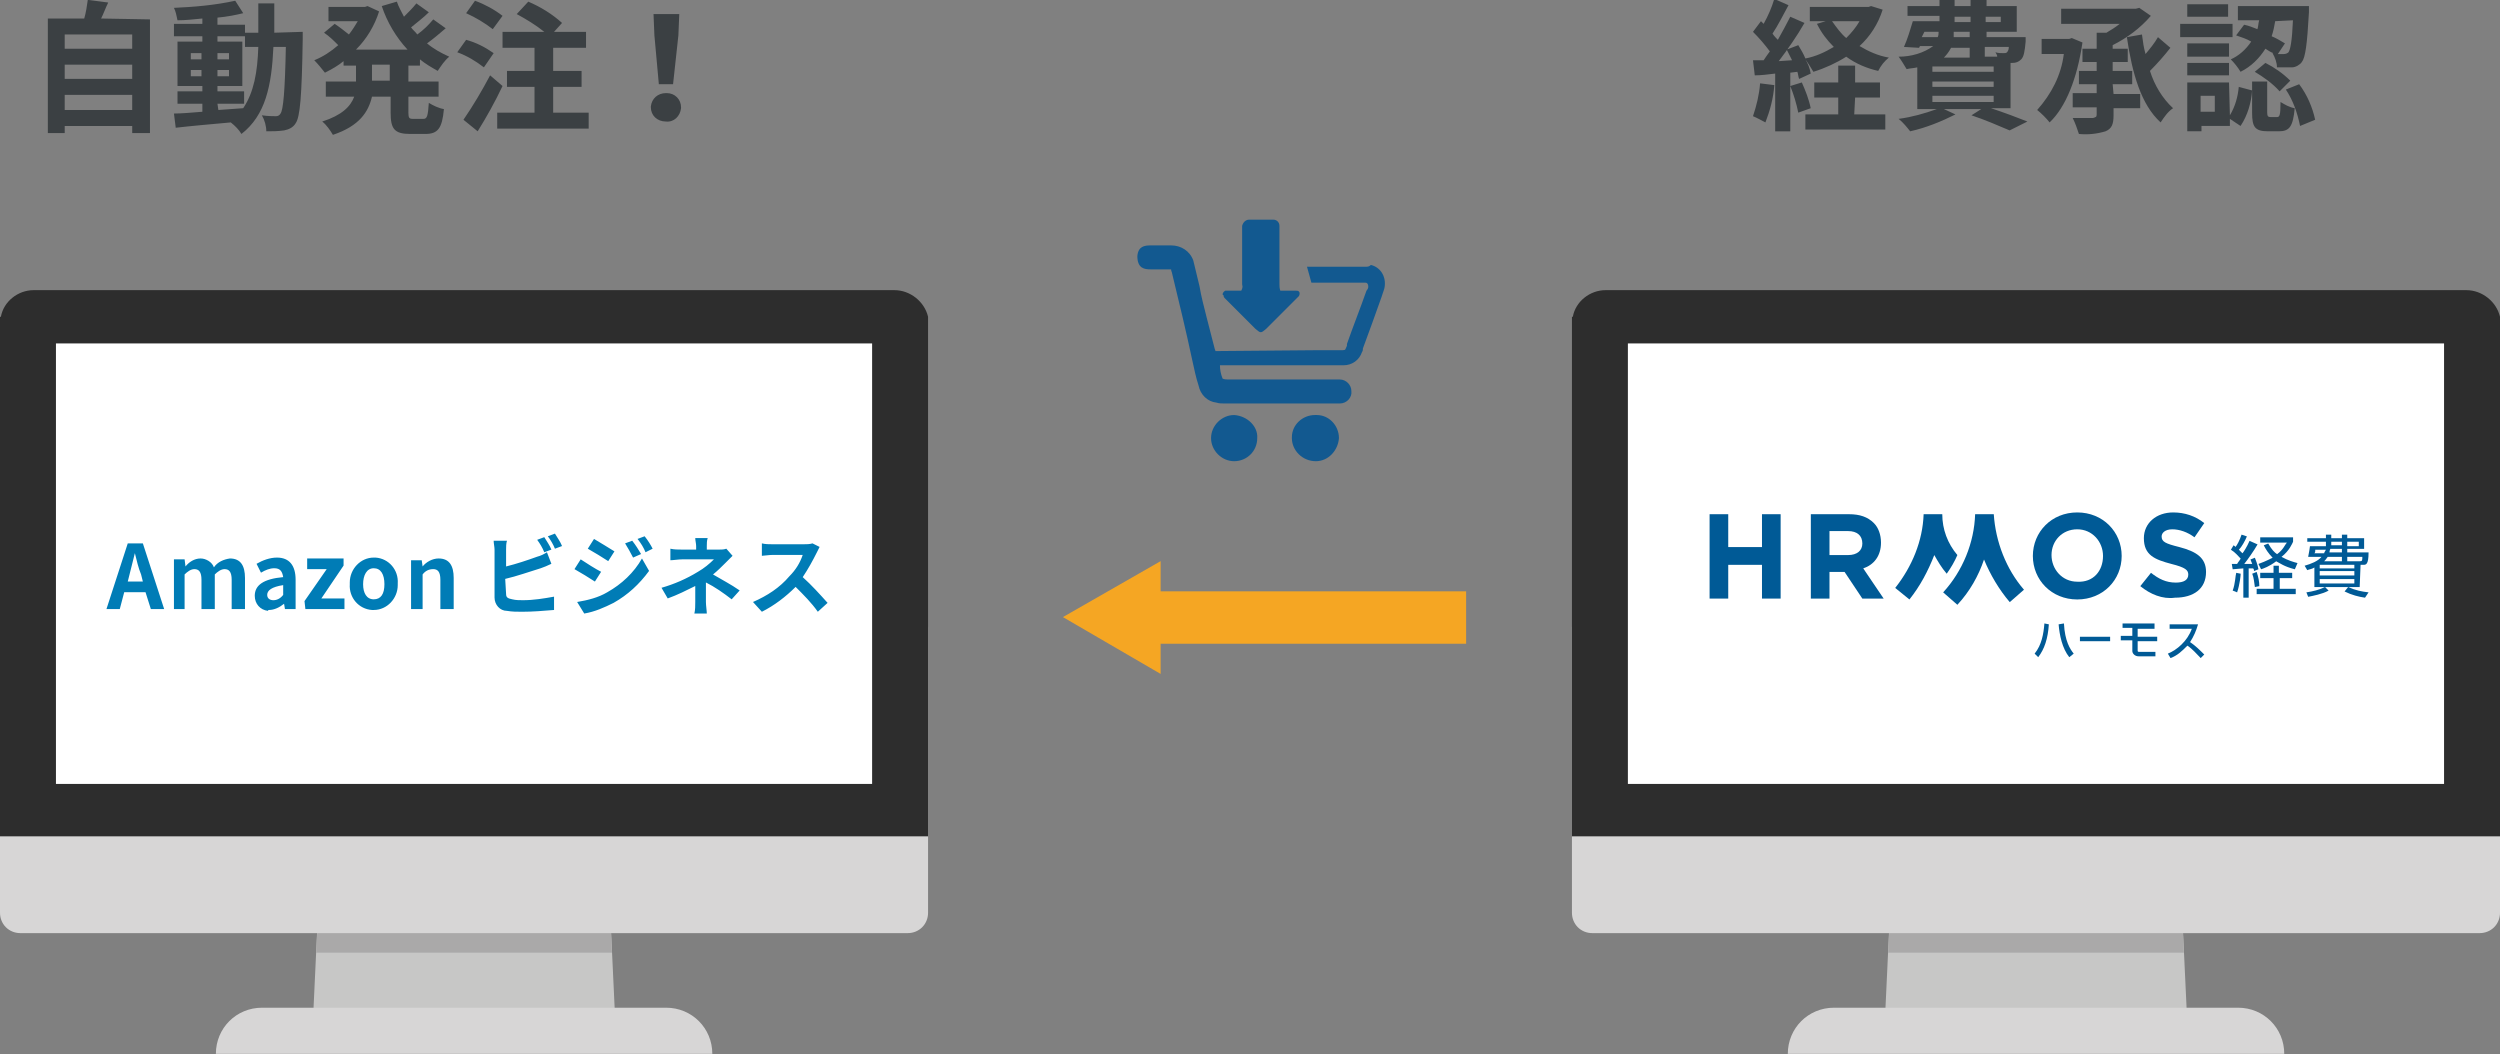 <?xml version="1.0" encoding="utf-8"?>
<!-- Generator: Adobe Illustrator 26.4.1, SVG Export Plug-In . SVG Version: 6.00 Build 0)  -->
<svg version="1.1" id="レイヤー_1" xmlns="http://www.w3.org/2000/svg" xmlns:xlink="http://www.w3.org/1999/xlink" x="0px"
	 y="0px" viewBox="0 0 281.5 118.7" style="enable-background:new 0 0 281.5 118.7;" xml:space="preserve">
<rect x="0" y="0" width="281.5" height="118.7" fill="#808080" stroke="none"/>
<style type="text/css">
	.st0{fill:#C7C7C6;}
	.st1{fill:#AAA9A9;}
	.st2{fill:#D7D6D6;}
	.st3{fill:#2D2D2D;}
	.st4{fill:#FFFFFF;}
	.st5{fill:#F5A623;}
	.st6{fill:#3B4043;}
	.st7{fill-rule:evenodd;clip-rule:evenodd;fill:#125990;}
	.st8{fill:#007CB6;}
	.st9{fill:#005A96;}
</style>
<g id="cont_zuhan04" transform="translate(-855.014 -3530.416)">
	<g id="グループ_3505" transform="translate(1032.014 3563.086)">
		<g id="グループ_2762" transform="translate(24.307 57.298)">
			<path id="パス_4973" class="st0" d="M45,25.6H10.9L12.1,0h31.7L45,25.6z"/>
			<path id="パス_4974" class="st1" d="M44.6,17.3H11.3l0.8-16.2h31.7L44.6,17.3z"/>
			<path id="パス_4975" class="st2" d="M5.2,23.5h45.5c2.9,0,5.2,2.3,5.2,5.2H0C0,25.8,2.3,23.5,5.2,23.5z"/>
		</g>
		<path id="パス_4976" class="st2" d="M104.5,38v32.1c0,1.3-1,2.3-2.3,2.3H2.3c-1.3,0-2.3-1-2.3-2.3V38c0-1.3,1-2.3,2.3-2.3h99.9
			C103.5,35.7,104.5,36.8,104.5,38z"/>
		<path id="パス_4977" class="st3" d="M104.5,3v58.5H0V3h0.1C0.4,1.3,2,0,3.8,0h96.9C102.5,0,104.1,1.3,104.5,3L104.5,3z"/>
		<rect id="長方形_6024" x="6.3" y="6" class="st4" width="91.9" height="49.6"/>
	</g>
	<g id="グループ_3506" transform="translate(855.014 3563.086)">
		<g id="グループ_2762-2" transform="translate(24.307 57.298)">
			<path id="パス_4973-2" class="st0" d="M45,25.6H10.9L12.1,0h31.7L45,25.6z"/>
			<path id="パス_4974-2" class="st1" d="M44.6,17.3H11.3l0.8-16.2h31.7L44.6,17.3z"/>
			<path id="パス_4975-2" class="st2" d="M5.2,23.5h45.5c2.9,0,5.2,2.3,5.2,5.2H0C0,25.8,2.3,23.5,5.2,23.5z"/>
		</g>
		<path id="パス_4976-2" class="st2" d="M104.5,38v32.1c0,1.3-1,2.3-2.3,2.3H2.3c-1.3,0-2.3-1-2.3-2.3V38c0-1.3,1-2.3,2.3-2.3
			h99.9C103.5,35.7,104.5,36.8,104.5,38z"/>
		<path id="パス_4977-2" class="st3" d="M104.5,3v58.5H0V3h0.1C0.4,1.3,2,0,3.8,0h96.9C102.5,0,104.1,1.3,104.5,3L104.5,3z"/>
		<rect id="長方形_6024-2" x="6.3" y="6" class="st4" width="91.9" height="49.6"/>
	</g>
	<path id="パス_5482" class="st5" d="M974.7,3599.9l11,6.4v-3.4h34.4v-5.9h-34.4v-3.4L974.7,3599.9z"/>
	<path id="パス_5510" class="st6" d="M862.3,3542.8v-1.7h7.6v1.7H862.3z M869.9,3537.7v1.6h-7.6v-1.6H869.9z M869.9,3534.3v1.6
		h-7.6v-1.6H869.9z M866.4,3532.5c0.3-0.6,0.5-1.2,0.8-1.8l-2.3-0.3c-0.1,0.7-0.2,1.4-0.4,2.1h-4.1v12.9h1.9v-0.8h7.6v0.8h2v-12.8
		L866.4,3532.5L866.4,3532.5z M879.5,3542.1h3v-1.4h-3v-0.6h2.8v-5h-2.8v-0.6h3.1v1.2h1.5c-0.1,2.9-0.5,5.1-1.7,6.9l-2.8,0.2
		L879.5,3542.1L879.5,3542.1z M876.5,3539v-0.7h1.2v0.7H876.5z M880.8,3538.3v0.7h-1.3v-0.7H880.8z M879.5,3537.1v-0.7h1.3v0.7
		H879.5z M876.5,3536.4h1.2v0.7h-1.2V3536.4z M885.9,3534.1c0-1.1,0-2.2,0-3.3h-1.8c0,1.2,0,2.3,0,3.3h-1.5v-0.9h-3.1v-0.8
		c1.1-0.1,2.1-0.3,2.9-0.5l-0.9-1.4c-2.3,0.5-4.6,0.7-6.9,0.8c0.2,0.4,0.3,0.9,0.4,1.4c0.9,0,1.8-0.1,2.8-0.2v0.6h-3.2v1.4h3.2v0.6
		H875v5h2.8v0.6H875v1.4h2.8v0.9c-1.2,0.1-2.4,0.2-3.2,0.2l0.2,1.6c1.7-0.2,4-0.4,6.2-0.6c0.5,0.4,0.9,0.8,1.2,1.3
		c2.7-2.1,3.4-5.4,3.6-9.8h1.4c-0.1,5.1-0.3,7.1-0.6,7.5c-0.1,0.2-0.3,0.3-0.5,0.3c-0.3,0-0.9,0-1.6-0.1c0.3,0.5,0.5,1.2,0.5,1.8
		c0.7,0,1.3,0,2-0.1c0.5-0.1,1-0.3,1.3-0.8c0.5-0.7,0.7-3,0.8-9.5c0-0.2,0-0.8,0-0.8L885.9,3534.1z M898.9,3539.5h-2v-1.8h2V3539.5z
		 M902.3,3537.6v-0.5c0.6,0.5,1.3,0.9,2,1.3c0.4-0.6,0.8-1.2,1.3-1.6c-0.9-0.4-1.8-0.9-2.5-1.5c0.7-0.5,1.4-1.1,2.1-1.7l-1.4-1
		c-0.5,0.6-1.1,1.2-1.8,1.7c-0.2-0.3-0.5-0.5-0.7-0.8c0.6-0.5,1.4-1.1,2-1.7l-1.4-1c-0.4,0.5-0.9,1-1.4,1.5
		c-0.3-0.6-0.6-1.1-0.8-1.7l-1.7,0.5c0.6,1.8,1.6,3.5,2.9,4.9h-5.8c1.2-1.2,2.1-2.7,2.6-4.3l-1.3-0.6l-0.3,0.1H892v1.6h3.3
		c-0.3,0.5-0.6,1-1,1.5c-0.5-0.4-1-0.8-1.6-1.2l-1.2,1c0.6,0.4,1.1,0.9,1.6,1.4c-0.8,0.7-1.7,1.3-2.7,1.7c0.4,0.4,0.8,0.9,1.2,1.4
		c0.8-0.4,1.5-0.8,2.1-1.3v0.5h1.4v1.8h-3.4v1.7h3.2c-0.4,1.1-1.4,2.1-3.6,2.8c0.5,0.4,0.9,1,1.2,1.5c3-1,4-2.6,4.4-4.3h2.1v1.8
		c0,1.8,0.4,2.4,2.2,2.4h1.7c1.4,0,1.9-0.6,2.1-2.8c-0.6-0.1-1.2-0.4-1.7-0.7c-0.1,1.5-0.2,1.8-0.6,1.8h-1.2c-0.4,0-0.5-0.1-0.5-0.7
		v-1.8h3.4v-1.7H901v-1.8h1.3V3537.6z M911.6,3532.2c-0.9-0.7-2-1.3-3.1-1.7l-1,1.4c1.1,0.5,2.1,1.1,3,1.8L911.6,3532.2z
		 M910.6,3536.4c-1-0.7-2-1.2-3.1-1.5l-1,1.4c1.1,0.4,2.1,1,3,1.7L910.6,3536.4z M910.2,3538.9c-0.9,1.7-1.9,3.4-3,5l1.6,1.3
		c1-1.6,2-3.4,2.8-5.1L910.2,3538.9z M917.3,3543.1v-2.9h3.2v-1.8h-3.2v-2.6h3.7v-1.8h-3.6l0.9-1c-1.1-1-2.4-1.8-3.8-2.4l-1.3,1.4
		c1.1,0.6,2.1,1.2,3.1,2h-4.7v1.8h3.6v2.6h-3.1v1.8h3.1v2.9H911v1.8h10.3v-1.8H917.3z M929.2,3539.9h1.6l0.6-5.5l0.1-2.4h-2.9
		l0.1,2.4L929.2,3539.9z M930,3544.1c0.9,0.1,1.6-0.6,1.7-1.5v-0.1c0-0.9-0.7-1.6-1.6-1.6H930c-0.9,0-1.6,0.6-1.7,1.5v0.1
		C928.3,3543.4,929,3544.1,930,3544.1L930,3544.1z"/>
	<path id="パス_5511" class="st6" d="M1053.2,3539.8c-0.1,1.3-0.4,2.5-0.8,3.7c0.5,0.2,1,0.5,1.4,0.7c0.5-1.3,0.9-2.7,1-4.2
		L1053.2,3539.8z M1056.6,3540.1c0.4,1,0.7,2,0.9,3l1.4-0.5c-0.2-1-0.6-2-1-2.9L1056.6,3540.1z M1063.9,3541.4h2.8v-1.7h-2.8v-1.9
		h-1.9v1.9h-2.7v1.7h2.7v1.9h-3.7v1.7h9v-1.7h-3.5L1063.9,3541.4L1063.9,3541.4z M1064.4,3532.8c-0.4,0.7-0.9,1.3-1.5,1.9
		c-0.6-0.5-1.1-1.2-1.6-1.9H1064.4z M1065.7,3531.1l-0.3,0.1h-6.6v1.6h1.8l-1,0.3c0.5,1,1.1,1.8,1.9,2.6c-1,0.6-2.1,1.1-3.2,1.3
		c-0.2-0.5-0.5-1-0.8-1.5l-1.3,0.5c0.2,0.4,0.4,0.8,0.6,1.2l-1.5,0.1c1-1.3,2.1-2.9,2.9-4.3l-1.6-0.7c-0.4,0.8-0.9,1.7-1.4,2.6
		c-0.2-0.2-0.4-0.4-0.6-0.7c0.6-0.9,1.2-2.1,1.8-3.2l-1.6-0.7c-0.3,1-0.7,1.9-1.2,2.8l-0.3-0.3l-0.9,1.2c0.7,0.7,1.3,1.4,1.9,2.2
		c-0.3,0.4-0.5,0.7-0.7,1h-1.2l0.2,1.7c0.7,0,1.5-0.1,2.3-0.2v6.5h1.7v-6.6l0.8-0.1c0.1,0.3,0.1,0.6,0.2,0.8l1.3-0.6
		c-0.1-0.6-0.3-1.1-0.6-1.6c0.3,0.4,0.6,0.9,0.9,1.4c1.3-0.4,2.6-1,3.7-1.7c1.1,0.8,2.3,1.3,3.6,1.6c0.3-0.6,0.7-1.1,1.2-1.5
		c-1.2-0.2-2.3-0.7-3.3-1.3c1.2-1.1,2.1-2.5,2.6-4.1L1065.7,3531.1z M1072.6,3541.2h6.9v0.7h-6.9V3541.2z M1076.8,3535.8v1.1h-2.9
		c0.3-0.3,0.6-0.7,0.8-1.1H1076.8z M1071.7,3534h1.6c0,0.2,0,0.4-0.1,0.6h-1.8L1071.7,3534z M1075.1,3532.3h1.8v0.6h-1.8V3532.3z
		 M1080.3,3532.3v0.6h-1.7v-0.6H1080.3z M1076.8,3534.6h-1.8c0-0.2,0-0.4,0-0.6h1.8V3534.6z M1081.2,3535.8c0,0.2-0.1,0.4-0.2,0.5
		s-0.2,0.1-0.4,0.1c-0.3,0-0.6,0-0.9-0.1c0.1,0.2,0.2,0.3,0.2,0.5h-1.4v-1.1h2.7V3535.8z M1079.5,3538.5h-6.9v-0.6h6.9V3538.5z
		 M1079.5,3540.2h-6.9v-0.6h6.9V3540.2z M1081.4,3543v-5.5h0.2c0.4,0,0.7-0.1,1-0.4c0.3-0.3,0.4-0.9,0.5-2c0-0.2,0-0.5,0-0.5h-4.4
		v-0.6h3.4v-2.9h-3.4v-0.7h-1.8v0.7h-1.8v-0.7h-1.7v0.7h-3.6v1.1h3.6v0.6h-3c-0.3,1-0.6,2-1,2.9l1.7,0.1l0.1-0.2h1.5
		c-1.1,0.8-2.5,1.2-3.9,1.2c0.3,0.4,0.6,0.9,0.9,1.4c0.4-0.1,0.8-0.1,1.2-0.2v4.7h2.2c-1.4,0.5-2.8,0.9-4.3,1.1
		c0.5,0.4,0.9,0.9,1.3,1.4c1.8-0.4,3.5-1.1,5.1-1.9l-1.3-0.6h4.2l-1.1,0.7c1.5,0.5,2.9,1.1,4.3,1.7l2-1c-1-0.4-2.6-1-4.1-1.5h2.2
		V3543z M1088.3,3534.7l-0.3,0.1h-3.1v1.7h2.5c-0.3,2.4-1.4,4.5-3,6.3c0.5,0.4,1,0.9,1.4,1.4c1.8-1.7,3.1-4.9,3.7-9L1088.3,3534.7z
		 M1092.9,3539.9h2.2v-1.5h-2.2v-1h1.7v-1.5h-1.7v-0.4c1.6-0.8,3.1-1.9,4.3-3.3l-1.3-0.9l-0.4,0.1h-8.4v1.7h6.6
		c-0.5,0.4-1,0.7-1.5,1h-1.1v1.8h-1.6v1.5h1.6v1h-2v1.5h2v1h-2.7v1.6h2.7v0.8c0,0.3-0.1,0.3-0.4,0.4c-0.3,0-1.3,0-2.3,0
		c0.3,0.6,0.5,1.2,0.7,1.8c1,0.1,2,0,3-0.3c0.7-0.3,0.9-0.8,0.9-1.8v-0.8h3v-1.6h-3L1092.9,3539.9L1092.9,3539.9z M1098,3534.6
		c-0.4,0.7-0.9,1.3-1.4,1.9c-0.2-0.7-0.3-1.4-0.4-2.2l-1.7,0.3c0.6,4.1,1.6,7.6,3.8,9.6c0.4-0.6,0.8-1.2,1.4-1.6
		c-1.2-1.1-2.1-2.6-2.6-4.2c0.8-0.8,1.6-1.7,2.3-2.6L1098,3534.6z M1113.2,3532.7c-0.1,2.4-0.3,3.3-0.5,3.6
		c-0.1,0.1-0.3,0.2-0.5,0.2s-0.4,0-0.7,0l0.8-1.2c-0.5-0.3-1-0.6-1.5-0.8c0.2-0.6,0.3-1.1,0.4-1.7L1113.2,3532.7z M1106.8,3534.4
		c0.6,0.2,1.2,0.4,1.7,0.7c-0.6,0.9-1.4,1.6-2.3,2c0.4,0.4,0.8,0.9,1.1,1.4c1.2-0.6,2.1-1.5,2.8-2.6c0.3,0.2,0.6,0.4,0.9,0.5h-0.1
		c0.3,0.5,0.5,1.1,0.5,1.6c0.6,0,1.1,0,1.7,0c0.4,0,0.9-0.3,1.1-0.6c0.4-0.5,0.6-2,0.8-5.6c0-0.2,0-0.7,0-0.7h-8v1.6h2.4
		c-0.1,0.3-0.1,0.7-0.2,1c-0.5-0.2-1-0.4-1.5-0.5L1106.8,3534.4z M1108.9,3538.5c1,0.6,2,1.3,2.8,2.2l1.2-1.2
		c-0.8-0.8-1.8-1.5-2.8-2L1108.9,3538.5z M1105.9,3530.9h-4.6v1.4h4.6V3530.9z M1106.4,3533.1h-5.9v1.5h5.9V3533.1z M1106,3535.3
		h-4.7v1.5h4.7V3535.3z M1101.3,3538.9h4.7v-1.4h-4.7V3538.9z M1104.4,3543h-1.6v-1.8h1.6V3543z M1106,3539.7h-4.7v5.5h1.6v-0.6h3.2
		v-0.8l1.2,0.8c0.8-1.2,1.2-2.6,1.3-4l-1.5-0.4c-0.1,1.1-0.4,2.2-1,3.2L1106,3539.7z M1110.7,3543.6c-0.3,0-0.4-0.1-0.4-0.5v-3.5
		h-1.7v3.5c0,1.6,0.3,2.1,1.8,2.1h1.2c1.2,0,1.6-0.5,1.8-2.6c-0.6-0.1-1.1-0.4-1.6-0.7c0,1.5-0.1,1.7-0.4,1.7H1110.7z
		 M1112.4,3540.5c0.8,1.2,1.3,2.6,1.6,4.1l1.7-0.7c-0.3-1.4-0.9-2.8-1.8-4L1112.4,3540.5z"/>
	<g id="グループ_3512" transform="translate(-370.621 3540.148)">
		<path id="パス_5484" class="st7" d="M1364.6,37c-1.4,0-2.6,1.2-2.6,2.6c0,1.4,1.2,2.6,2.6,2.6s2.6-1.1,2.6-2.6
			C1367.3,38.3,1366.1,37.1,1364.6,37C1364.7,37,1364.7,37,1364.6,37z"/>
		<path id="パス_5485" class="st7" d="M1373.7,37c-1.4,0-2.6,1.1-2.6,2.5v0.1c0,1.4,1.2,2.6,2.7,2.6c1.4,0,2.5-1.2,2.6-2.6
			c0-1.4-1.1-2.6-2.5-2.6C1373.8,37,1373.7,37,1373.7,37z"/>
		<path id="パス_5486" class="st7" d="M1379.5,20.3c-0.2,0-0.5,0-0.7,0h-6l0.5,1.8l0,0h5.9c0.1,0,0.1,0,0.2,0
			c0.2,0,0.3,0.2,0.3,0.4v0.1c0,0.1-0.1,0.3-0.2,0.4c-0.7,2-1.5,4-2.2,6c0,0.1,0,0.1,0,0.2c-0.2,0.4-0.1,0.5-0.5,0.5l0,0h-2
			c-0.3,0-0.6,0-0.8,0l-11.5,0.1l-0.1-0.3c-0.3-1.2-0.6-2.3-0.9-3.5s-0.6-2.3-0.8-3.5l-0.7-2.9c-0.4-1.1-1.4-1.7-2.5-1.7
			c-0.8,0-1.6,0-2.3,0c-0.7,0-1.4,0.1-1.5,1.2c0,1.4,0.8,1.5,1.5,1.5c0.6,0,1.2,0,1.8,0c0.2,0,0.3,0,0.5,0c0,0.2,0.1,0.3,0.1,0.4
			c0.8,3.3,1.6,6.6,2.3,9.9c0.2,0.9,0.4,1.9,0.7,2.8c0.2,1,1,1.8,2,1.9c0.3,0.1,0.6,0.1,0.9,0.1c4.2,0,8.3,0,12.5,0
			c0.2,0,0.3,0,0.5,0c0.8,0,1.4-0.7,1.3-1.4c0-0.7-0.6-1.3-1.3-1.3c-0.2,0-0.4,0-0.6,0c-4,0-7.9,0-11.9,0c-0.2,0-0.5,0-0.7-0.1
			c-0.2-0.5-0.3-1-0.3-1.5c0.3,0,0.5,0,0.8,0h12.5c0.2,0,0.4,0,0.6,0c1,0,1.8-0.6,2.1-1.5c0.1-0.1,0.1-0.3,0.1-0.4
			c0.7-1.9,1.4-3.8,2.1-5.8c0.1-0.3,0.2-0.6,0.3-0.9c0.3-1.2-0.3-2.4-1.5-2.7C1379.8,20.3,1379.6,20.3,1379.5,20.3z"/>
		<path id="パス_5487" class="st7" d="M1363.6,23.9c1.1,1.1,2.3,2.3,3.4,3.4c0.6,0.5,0.6,0.5,1.2,0c1.1-1.1,2.2-2.2,3.4-3.4
			c0.1-0.1,0.2-0.2,0.3-0.3c0.1-0.2,0.1-0.4,0-0.5s-0.2-0.1-0.3-0.1c-0.4,0-0.7,0-1.1,0c-0.2,0-0.5,0-0.7,0
			c-0.1-0.3-0.1-0.5-0.1-0.8c0-2,0-3.9,0-5.9c0-0.2,0-0.4,0-0.6c0-0.4-0.3-0.7-0.7-0.7c-0.9,0-1.8,0-2.7,0c-0.4,0-0.7,0.3-0.8,0.7
			c0,0.2,0,0.4,0,0.6c0,2,0,4,0,6c0.1,0.3,0,0.5-0.1,0.7c-0.4,0-0.9,0-1.3,0c-0.2,0-0.3,0-0.5,0c-0.2,0.1-0.3,0.3-0.3,0.4
			c0,0,0,0.1,0.1,0.1C1363.4,23.7,1363.5,23.8,1363.6,23.9z"/>
	</g>
	<path id="パス_5523" class="st8" d="M869.4,3595.9l0.2-0.8c0.2-0.8,0.4-1.6,0.6-2.4l0,0c0.2,0.8,0.4,1.7,0.7,2.4l0.2,0.8H869.4z
		 M872,3599h1.5l-2.4-7.4h-1.7l-2.4,7.4h1.5l0.5-1.9h2.4L872,3599z M874.3,3599h1.5v-3.9c0.3-0.3,0.7-0.6,1.1-0.6
		c0.5,0,0.8,0.3,0.8,1.2v3.3h1.5v-3.9c0.3-0.3,0.7-0.6,1.1-0.6c0.5,0,0.8,0.3,0.8,1.2v3.3h1.5v-3.5c0-1.4-0.5-2.2-1.7-2.2
		c-0.7,0.1-1.4,0.4-1.8,1c-0.2-0.6-0.9-1-1.5-1c-0.7,0-1.3,0.4-1.7,0.9l0,0l-0.1-0.8h-1.2v5.6H874.3z M885.3,3599.1
		c0.6,0,1.2-0.3,1.7-0.7l0,0l0.1,0.6h1.2v-3.3c0-1.6-0.7-2.5-2.1-2.5c-0.8,0-1.6,0.3-2.3,0.7l0.5,1c0.5-0.3,1-0.5,1.5-0.5
		c0.7,0,0.9,0.4,1,1c-2.2,0.2-3.2,0.9-3.2,2.1c0,0.9,0.6,1.6,1.5,1.7C885.2,3599.1,885.2,3599.1,885.3,3599.1z M885.8,3598
		c-0.4,0-0.7-0.2-0.7-0.6c0-0.5,0.5-0.9,1.8-1.1v1.1C886.6,3597.8,886.2,3598,885.8,3598z M889.4,3599h4.4v-1.2h-2.6l2.5-3.7v-0.8
		h-4.1v1.2h2.2l-2.5,3.6L889.4,3599z M897.1,3599.1c1.5,0,2.7-1.3,2.7-2.8c0-0.1,0-0.1,0-0.2c0.1-1.5-1-2.8-2.5-2.9
		c-0.1,0-0.1,0-0.2,0c-1.5,0-2.7,1.3-2.7,2.8c0,0.1,0,0.1,0,0.2c-0.1,1.5,1,2.8,2.5,2.9C897,3599.1,897.1,3599.1,897.1,3599.1z
		 M897.1,3597.9c-0.8,0-1.2-0.7-1.2-1.7s0.4-1.8,1.2-1.8s1.2,0.7,1.2,1.8S897.9,3597.9,897.1,3597.9z M901.1,3599h1.5v-3.9
		c0.3-0.4,0.7-0.6,1.2-0.6s0.8,0.3,0.8,1.2v3.3h1.5v-3.5c0-1.4-0.5-2.2-1.7-2.2c-0.7,0-1.4,0.4-1.8,0.9l0,0l-0.1-0.7h-1.2v5.5H901.1
		z M917.1,3592.3c-0.2-0.5-0.5-0.9-0.8-1.4l-0.8,0.3c0.3,0.4,0.6,0.9,0.8,1.4L917.1,3592.3z M911.9,3595.6c1.3-0.3,2.7-0.8,4-1.2
		c0.3-0.1,0.8-0.3,1.2-0.5l-0.5-1.3c-0.3,0.2-0.7,0.4-1.1,0.5c-1.1,0.4-2.3,0.8-3.5,1.1v-1.9c0-0.3,0-0.7,0.1-1h-1.5
		c0,0.3,0.1,0.7,0.1,1v5.4c0,0.8,0.6,1.5,1.4,1.5c0.6,0.1,1.1,0.1,1.7,0.1c1.2,0,2.4-0.1,3.6-0.2v-1.5c-1.1,0.2-2.3,0.4-3.5,0.4
		c-0.4,0-0.8,0-1.2-0.1c-0.5-0.1-0.7-0.2-0.7-0.6L911.9,3595.6L911.9,3595.6z M916.7,3590.8c0.3,0.4,0.6,0.9,0.8,1.4l0.8-0.3
		c-0.2-0.5-0.5-0.9-0.8-1.4L916.7,3590.8z M926.2,3591.3l-0.8,0.3c0.3,0.5,0.6,1,0.9,1.6l0.9-0.4
		C926.9,3592.3,926.6,3591.8,926.2,3591.3z M927.6,3590.8l-0.8,0.3c0.4,0.5,0.7,1,0.9,1.5l0.8-0.4
		C928.3,3591.8,928,3591.3,927.6,3590.8z M921.9,3591.1l-0.7,1.1c0.7,0.4,1.7,1,2.3,1.4l0.7-1.1
		C923.7,3592.2,922.6,3591.5,921.9,3591.1z M920,3598.2l0.8,1.3c1.2-0.2,2.3-0.7,3.3-1.2c1.6-0.9,2.9-2.1,4-3.6l-0.8-1.4
		c-0.9,1.6-2.3,2.9-3.9,3.8C922.4,3597.7,921.2,3598,920,3598.2z M920.4,3593.4l-0.7,1.1c0.7,0.4,1.7,1,2.3,1.4l0.7-1.1
		C922.1,3594.5,921,3593.8,920.4,3593.4z M938.3,3596.9c-1-0.7-2-1.2-3-1.8c0.5-0.4,1-0.9,1.4-1.3l0.8-0.8l-0.7-0.8
		c-0.3,0.1-0.5,0.1-0.8,0.1h-1.4v-0.4c0-0.3,0-0.6,0.1-0.9h-1.4c0,0.3,0.1,0.6,0.1,0.9v0.4h-1.6c-0.4,0-0.9,0-1.3-0.1v1.3
		c0.3,0,0.9-0.1,1.3-0.1h3.6c-0.5,0.5-1.1,1-1.8,1.4c-1.3,0.8-2.7,1.4-4.1,1.8l0.7,1.2c1.1-0.4,2.1-0.9,3.1-1.4v1.8
		c0,0.4,0,0.9-0.1,1.3h1.4c0-0.3-0.1-0.9-0.1-1.3v-2.2c1,0.5,2,1.2,2.9,1.9L938.3,3596.9z M946.5,3591.6c-0.3,0.1-0.7,0.1-1,0.1H942
		c-0.4,0-0.8,0-1.2-0.1v1.4c0.2,0,0.8-0.1,1.2-0.1h3.4c-0.3,0.9-0.8,1.7-1.5,2.4c-1.1,1.3-2.5,2.2-4.1,2.9l1,1.1
		c1.4-0.7,2.7-1.7,3.8-2.8c0.9,0.9,1.8,1.8,2.5,2.8l1.1-1c-0.9-1-1.8-2-2.8-2.9c0.6-0.9,1.1-1.8,1.6-2.8c0.1-0.2,0.2-0.4,0.3-0.6
		L946.5,3591.6z"/>
</g>
<g>
	<g id="Layer_2">
		<g id="Layer_7">
			<path class="st9" d="M192.5,57.9h2.1v3.7h3.8v-3.7h2.1v9.5h-2.1v-3.8h-3.8v3.8h-2.1V57.9z"/>
			<path class="st9" d="M203.9,57.9h4.3c1.2,0,2.1,0.3,2.8,1c0.5,0.5,0.8,1.3,0.8,2.2v0c0,1.5-0.8,2.5-2,2.9l2.3,3.4h-2.4l-2-3H206
				v3h-2.1V57.9z M208.1,62.5c1,0,1.6-0.5,1.6-1.3v0c0-0.9-0.6-1.4-1.6-1.4H206v2.7H208.1z"/>
			<path class="st9" d="M228.9,62.6L228.9,62.6c0-2.7,2.1-4.9,5-4.9s5,2.2,5,4.9v0c0,2.7-2.1,4.9-5,4.9
				C231,67.5,228.9,65.3,228.9,62.6z M236.8,62.6L236.8,62.6c0-1.6-1.2-3-2.9-3c-1.7,0-2.9,1.3-2.9,2.9v0c0,1.6,1.2,3,2.9,3
				C235.7,65.6,236.8,64.3,236.8,62.6L236.8,62.6z"/>
			<path class="st9" d="M241,66l1.2-1.5c0.9,0.7,1.7,1.1,2.8,1.1c0.9,0,1.4-0.3,1.4-0.9v0c0-0.5-0.3-0.8-1.9-1.2
				c-1.9-0.5-3.1-1-3.1-2.9v0c0-1.7,1.4-2.9,3.3-2.9c1.3,0,2.5,0.4,3.5,1.2l-1.1,1.6c-0.8-0.6-1.7-0.9-2.5-0.9s-1.2,0.4-1.2,0.8v0
				c0,0.6,0.4,0.8,2,1.2c1.9,0.5,3,1.2,3,2.8v0c0,1.9-1.4,2.9-3.5,2.9C243.5,67.5,242.1,66.9,241,66z"/>
			<path class="st9" d="M220.4,68.1l-1.6-1.4c2.2-2.4,3.5-5.6,3.6-8.8h2.1c0.2,3.1,1.4,6.2,3.4,8.5l-1.6,1.4
				c-1.2-1.4-2.2-3.1-2.9-4.8C222.8,64.8,221.8,66.6,220.4,68.1z"/>
			<path class="st9" d="M218.7,57.9h-2.1c-0.1,3-1.3,5.9-3.2,8.3l1.6,1.3c1.2-1.5,2.1-3.2,2.8-5c0.4,0.7,0.8,1.4,1.4,2.1
				c0.5-0.7,0.9-1.4,1.2-2.1C219.3,61.2,218.7,59.6,218.7,57.9z"/>
			<path class="st9" d="M229.1,73.6c0.8-1,1-2.2,1.1-3.4l0.5,0.1c-0.1,1.6-0.5,2.8-1.2,3.7L229.1,73.6z M232.4,70.2
				c0.1,2,0.7,2.9,1.1,3.4L233,74c-0.8-1-1.1-2.5-1.2-3.7L232.4,70.2z"/>
			<path class="st9" d="M237.6,71.7v0.5h-3.4v-0.5H237.6z"/>
			<path class="st9" d="M242.6,70.3v0.5h-1.9v0.9h2.2v0.5h-2.2v1c0,0.2,0,0.2,0.3,0.2h0.7c0.2,0,0.9,0,1,0l0,0.5h-1.9
				c-0.4,0-0.7-0.3-0.7-0.6v-1.2h-1.3v-0.5h1.3v-0.9H239v-0.5H242.6z"/>
			<path class="st9" d="M244.1,73.6c1-0.4,2.2-1.4,2.7-2.8h-2.5v-0.5h3.2c-0.2,0.7-0.5,1.4-0.9,2c0.6,0.4,1.1,0.9,1.6,1.4l-0.4,0.4
				c-0.5-0.5-0.9-1-1.5-1.4c-0.6,0.6-1.1,1.1-1.9,1.4L244.1,73.6z"/>
		</g>
	</g>
	<g>
		<path class="st9" d="M254.2,61.3c-0.4,0.7-1.1,1.7-1.5,2.2c0.5,0,0.7,0,0.9,0c-0.1-0.2-0.1-0.3-0.2-0.5l0.5-0.2
			c0.1,0.3,0.3,0.7,0.4,1.3l-0.5,0.2c0-0.1,0-0.2-0.1-0.3c-0.1,0-0.2,0-0.5,0v3.3h-0.6V64c-0.2,0-1,0.1-1.2,0.1l-0.1-0.6h0.6
			c0.1-0.2,0.3-0.4,0.4-0.6c-0.3-0.3-0.6-0.7-1.1-1l0.3-0.5c0.1,0.1,0.2,0.1,0.2,0.2c0.2-0.2,0.5-0.8,0.7-1.4l0.6,0.2
			c-0.2,0.5-0.6,1.2-0.9,1.5c0.1,0.1,0.3,0.3,0.4,0.4c0.1-0.1,0.5-0.7,0.8-1.4L254.2,61.3z M251.4,66.5c0.3-0.8,0.3-1.7,0.4-2
			l0.5,0.1c0,0.2-0.1,1.2-0.4,2.1L251.4,66.5z M253.9,66.1c-0.1-0.6-0.1-1-0.3-1.5l0.5-0.2c0.2,0.6,0.3,1.1,0.3,1.6L253.9,66.1z
			 M258.2,65.1h-1.5v1.2h1.8v0.6h-4.4v-0.6h1.9v-1.2h-1.5v-0.6h1.5v-0.8h0.6v0.8h1.5V65.1z M258.4,64.1c-1.2-0.3-1.7-0.7-2.1-0.9
			c-0.8,0.6-1.4,0.8-1.7,0.9l-0.3-0.6c0.3-0.1,0.8-0.3,1.6-0.7c-0.5-0.5-0.8-1-1-1.4l0.5-0.2c0.4,0.7,0.7,1,1,1.2
			c0.7-0.5,0.9-1.1,1.1-1.3h-3v-0.6h3.7v0.5c-0.1,0.2-0.4,1-1.3,1.7c0.7,0.4,1.4,0.6,1.8,0.7L258.4,64.1z"/>
		<path class="st9" d="M265.7,66.1h-5.1v-2.2c-0.3,0.2-0.6,0.2-0.8,0.3l-0.3-0.5c0.7-0.2,1.5-0.5,1.9-1h-1.5
			c0.1-0.5,0.2-1.1,0.2-1.2h1.8c0-0.1,0-0.2,0-0.3v-0.2h-2.1v-0.4h2.1v-0.4h0.6v0.4h1.2v-0.4h0.6v0.4h1.9v1.2h-1.9v0.4h2.4
			c0,1.4-0.3,1.4-0.6,1.4h-0.3L265.7,66.1L265.7,66.1z M259.7,66.7c0.7-0.1,1.5-0.3,2.1-0.6l0.4,0.4c-0.7,0.4-1.8,0.6-2.3,0.7
			L259.7,66.7z M261.7,62.3c0-0.1,0.1-0.2,0.2-0.4h-1.2c0,0.2,0,0.3-0.1,0.4H261.7z M265.1,63.6h-3.9V64h3.9V63.6z M265.1,64.3h-3.9
			v0.5h3.9V64.3z M265.1,65.2h-3.9v0.5h3.9V65.2z M263.7,63.2v-0.5h-1.6c-0.2,0.3-0.3,0.4-0.4,0.5H263.7z M263.7,61.8h-1.3
			c-0.1,0.2-0.1,0.4-0.1,0.4h1.4V61.8L263.7,61.8z M262.5,61c0,0.2,0,0.2,0,0.4h1.2V61H262.5z M264.4,66.1c0.9,0.4,1.5,0.5,2.3,0.6
			l-0.4,0.6c-0.7-0.1-1.5-0.3-2.3-0.7L264.4,66.1z M264.3,61.5h1.3V61h-1.3V61.5z M265.7,63.2c0.3,0,0.3-0.1,0.3-0.5h-1.7v0.5
			L265.7,63.2L265.7,63.2z"/>
	</g>
</g>
</svg>
